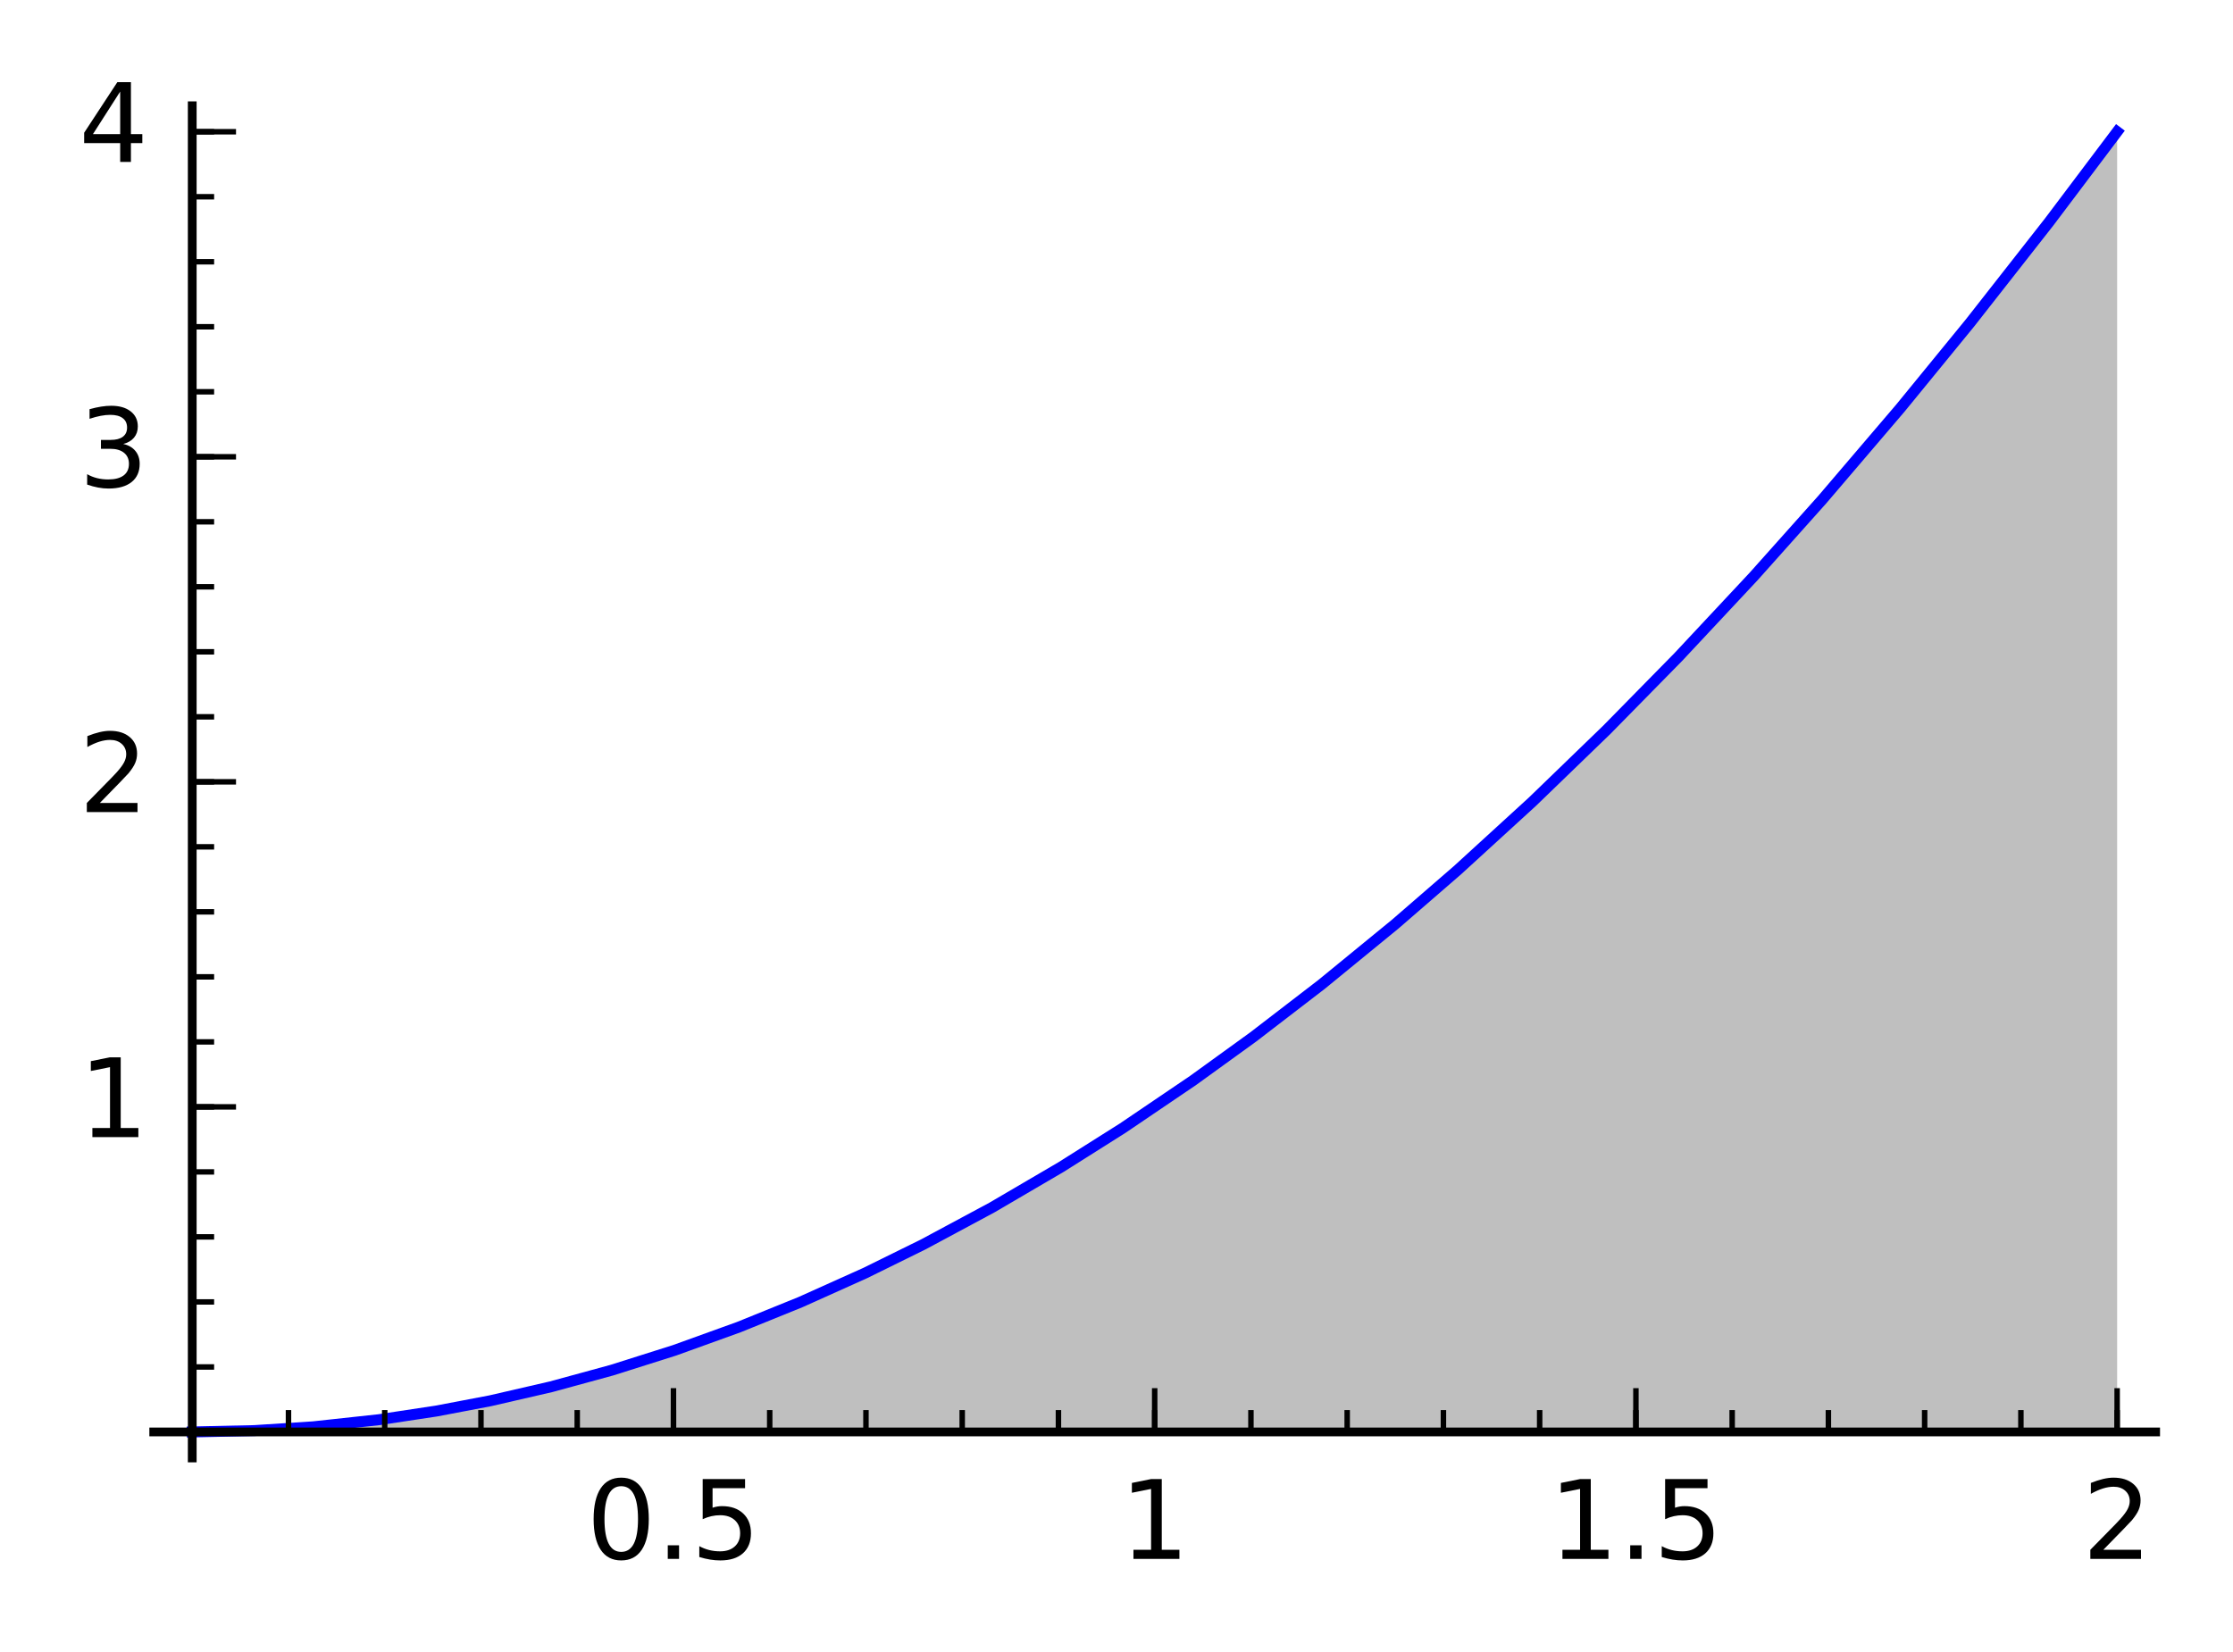 <?xml version="1.0" encoding="utf-8" standalone="no"?>
<!DOCTYPE svg PUBLIC "-//W3C//DTD SVG 1.1//EN"
  "http://www.w3.org/Graphics/SVG/1.1/DTD/svg11.dtd">
<!-- Created with matplotlib (http://matplotlib.org/) -->
<svg height="151pt" version="1.1" viewBox="0 0 204 151" width="204pt" xmlns="http://www.w3.org/2000/svg" xmlns:xlink="http://www.w3.org/1999/xlink">
 <defs>
  <style type="text/css">
*{stroke-linecap:butt;stroke-linejoin:round;stroke-miterlimit:100000;}
  </style>
 </defs>
 <g id="figure_1">
  <g id="patch_1">
   <path d="M 0 151.729 
L 204.132 151.729 
L 204.132 0 
L 0 0 
z
" style="fill:#ffffff;"/>
  </g>
  <g id="axes_1">
   <g id="patch_2">
    <path d="M 14.045 133.227 
L 196.932 133.227 
L 196.932 9.663 
L 14.045 9.663 
z
" style="fill:#ffffff;"/>
   </g>
   <g id="patch_3">
    <path clip-path="url(#pfa4fd93e86)" d="M 17.562 130.851 
L 17.562 130.851 
L 18.187 130.85 
L 19.233 130.84 
L 20.613 130.815 
L 20.849 130.81 
L 21.54 130.79 
L 23.223 130.728 
L 23.631 130.71 
L 24.244 130.68 
L 25.848 130.587 
L 26.074 130.573 
L 27.183 130.496 
L 27.967 130.435 
L 28.615 130.382 
L 29.886 130.268 
L 30.549 130.203 
L 31.805 130.072 
L 32.426 130.002 
L 33.855 129.831 
L 34.619 129.733 
L 35.449 129.622 
L 36.042 129.539 
L 37.305 129.354 
L 38.065 129.236 
L 38.988 129.088 
L 39.869 128.94 
L 40.511 128.828 
L 41.674 128.618 
L 42.358 128.489 
L 42.822 128.4 
L 44.386 128.087 
L 44.787 128.004 
L 45.95 127.755 
L 46.556 127.621 
L 47.216 127.473 
L 48.085 127.272 
L 49.079 127.035 
L 50.344 126.722 
L 51.099 126.53 
L 51.831 126.339 
L 52.674 126.115 
L 53.832 125.797 
L 54.296 125.667 
L 55.884 125.209 
L 56.446 125.042 
L 57.537 124.712 
L 58.131 124.528 
L 58.694 124.351 
L 59.747 124.014 
L 60.427 123.792 
L 61.615 123.395 
L 62.702 123.023 
L 63.685 122.678 
L 64.052 122.547 
L 64.927 122.232 
L 66.48 121.657 
L 66.673 121.585 
L 67.5 121.27 
L 68.523 120.873 
L 69.367 120.54 
L 70.494 120.087 
L 71.76 119.566 
L 72.736 119.156 
L 73.126 118.989 
L 74.554 118.372 
L 74.703 118.307 
L 75.667 117.88 
L 76.995 117.28 
L 77.963 116.835 
L 78.236 116.708 
L 79.04 116.33 
L 79.98 115.883 
L 81.342 115.222 
L 82.441 114.679 
L 82.662 114.569 
L 83.889 113.949 
L 84.35 113.713 
L 85.645 113.042 
L 86.736 112.467 
L 86.945 112.356 
L 88.136 111.716 
L 89.278 111.091 
L 89.616 110.904 
L 90.616 110.347 
L 92.1 109.505 
L 92.962 109.009 
L 93.645 108.611 
L 94.849 107.902 
L 95.121 107.74 
L 96.409 106.966 
L 96.944 106.641 
L 98.099 105.931 
L 99.298 105.184 
L 99.671 104.949 
L 100.858 104.195 
L 101.896 103.526 
L 102.563 103.092 
L 103.718 102.333 
L 104.344 101.916 
L 104.68 101.692 
L 106.052 100.767 
L 106.908 100.182 
L 107.666 99.659 
L 108.998 98.73 
L 109.669 98.257 
L 110.638 97.567 
L 111.452 96.983 
L 111.745 96.771 
L 112.935 95.904 
L 114.234 94.946 
L 114.495 94.752 
L 115.537 93.971 
L 116.238 93.442 
L 117.729 92.302 
L 117.97 92.117 
L 119.121 91.224 
L 119.727 90.749 
L 120.727 89.961 
L 122.262 88.735 
L 122.561 88.494 
L 123.271 87.919 
L 124.859 86.619 
L 125.093 86.426 
L 126.243 85.471 
L 127.453 84.455 
L 127.653 84.286 
L 128.767 83.339 
L 129.968 82.307 
L 130.713 81.661 
L 131.658 80.836 
L 132.848 79.787 
L 133.138 79.53 
L 134.645 78.183 
L 135.259 77.629 
L 135.753 77.182 
L 136.849 76.181 
L 137.706 75.393 
L 138.69 74.481 
L 139.245 73.964 
L 139.988 73.267 
L 141.034 72.279 
L 141.844 71.508 
L 142.644 70.741 
L 143.819 69.606 
L 144.956 68.498 
L 145.698 67.77 
L 146.781 66.699 
L 147.346 66.137 
L 148.079 65.404 
L 149.37 64.102 
L 149.905 63.559 
L 151.092 62.347 
L 151.644 61.78 
L 152.408 60.99 
L 153.322 60.04 
L 154.349 58.964 
L 155.672 57.567 
L 156.223 56.981 
L 157.612 55.494 
L 157.971 55.107 
L 159.014 53.977 
L 160.197 52.686 
L 160.889 51.926 
L 161.172 51.614 
L 162.633 49.994 
L 163.782 48.707 
L 164.162 48.28 
L 164.801 47.558 
L 165.783 46.444 
L 166.469 45.661 
L 167.948 43.96 
L 168.323 43.527 
L 169.305 42.385 
L 170.492 40.996 
L 171.06 40.326 
L 172.334 38.818 
L 172.773 38.295 
L 173.617 37.286 
L 174.784 35.881 
L 175.924 34.499 
L 176.202 34.161 
L 177.548 32.512 
L 178.089 31.846 
L 178.921 30.817 
L 179.968 29.515 
L 181.341 27.795 
L 181.944 27.034 
L 182.461 26.38 
L 183.61 24.919 
L 184.99 23.151 
L 185.316 22.731 
L 186.005 21.842 
L 187.196 20.294 
L 187.979 19.271 
L 189.288 17.551 
L 189.927 16.705 
L 191.003 15.276 
L 191.765 14.259 
L 192.354 13.469 
L 193.415 12.039 
L 193.415 130.851 
z
" style="fill:#808080;opacity:0.5;"/>
   </g>
   <g id="line2d_1">
    <path clip-path="url(#pfa4fd93e86)" d="M 17.562 130.851 
L 23.223 130.728 
L 28.615 130.382 
L 34.619 129.733 
L 39.869 128.94 
L 44.787 128.004 
L 50.344 126.722 
L 55.884 125.209 
L 61.615 123.395 
L 67.5 121.27 
L 73.126 118.989 
L 79.04 116.33 
L 84.35 113.713 
L 90.616 110.347 
L 96.944 106.641 
L 102.563 103.092 
L 108.998 98.73 
L 114.495 94.752 
L 120.727 89.961 
L 127.453 84.455 
L 133.138 79.53 
L 139.988 73.267 
L 146.781 66.699 
L 153.322 60.04 
L 160.197 52.686 
L 166.469 45.661 
L 173.617 37.286 
L 179.968 29.515 
L 187.196 20.294 
L 193.415 12.039 
L 193.415 12.039 
" style="fill:none;stroke:#0000ff;stroke-linecap:square;"/>
   </g>
   <g id="patch_4">
    <path d="M 14.045 130.851 
L 196.932 130.851 
" style="fill:none;stroke:#000000;stroke-linecap:square;stroke-linejoin:miter;stroke-width:0.8;"/>
   </g>
   <g id="patch_5">
    <path d="M 17.562 133.227 
L 17.562 9.663 
" style="fill:none;stroke:#000000;stroke-linecap:square;stroke-linejoin:miter;stroke-width:0.8;"/>
   </g>
   <g id="matplotlib.axis_1">
    <g id="xtick_1">
     <g id="line2d_2">
      <defs>
       <path d="M 0 0 
L 0 -4 
" id="m1700622eff" style="stroke:#000000;stroke-width:0.5;"/>
      </defs>
      <g>
       <use style="stroke:#000000;stroke-width:0.5;" x="17.562" xlink:href="#m1700622eff" y="130.851"/>
      </g>
     </g>
    </g>
    <g id="xtick_2">
     <g id="line2d_3">
      <g>
       <use style="stroke:#000000;stroke-width:0.5;" x="61.526" xlink:href="#m1700622eff" y="130.851"/>
      </g>
     </g>
     <g id="text_1">
      <!-- 0.5 -->
      <defs>
       <path d="M 31.781 66.406 
Q 24.172 66.406 20.328 58.906 
Q 16.5 51.422 16.5 36.375 
Q 16.5 21.391 20.328 13.891 
Q 24.172 6.391 31.781 6.391 
Q 39.453 6.391 43.281 13.891 
Q 47.125 21.391 47.125 36.375 
Q 47.125 51.422 43.281 58.906 
Q 39.453 66.406 31.781 66.406 
M 31.781 74.219 
Q 44.047 74.219 50.516 64.516 
Q 56.984 54.828 56.984 36.375 
Q 56.984 17.969 50.516 8.266 
Q 44.047 -1.422 31.781 -1.422 
Q 19.531 -1.422 13.062 8.266 
Q 6.594 17.969 6.594 36.375 
Q 6.594 54.828 13.062 64.516 
Q 19.531 74.219 31.781 74.219 
" id="BitstreamVeraSans-Roman-30"/>
       <path d="M 10.688 12.406 
L 21 12.406 
L 21 0 
L 10.688 0 
z
" id="BitstreamVeraSans-Roman-2e"/>
       <path d="M 10.797 72.906 
L 49.516 72.906 
L 49.516 64.594 
L 19.828 64.594 
L 19.828 46.734 
Q 21.969 47.469 24.109 47.828 
Q 26.266 48.188 28.422 48.188 
Q 40.625 48.188 47.75 41.5 
Q 54.891 34.812 54.891 23.391 
Q 54.891 11.625 47.562 5.094 
Q 40.234 -1.422 26.906 -1.422 
Q 22.312 -1.422 17.547 -0.641 
Q 12.797 0.141 7.719 1.703 
L 7.719 11.625 
Q 12.109 9.234 16.797 8.062 
Q 21.484 6.891 26.703 6.891 
Q 35.156 6.891 40.078 11.328 
Q 45.016 15.766 45.016 23.391 
Q 45.016 31 40.078 35.438 
Q 35.156 39.891 26.703 39.891 
Q 22.75 39.891 18.812 39.016 
Q 14.891 38.141 10.797 36.281 
z
" id="BitstreamVeraSans-Roman-35"/>
      </defs>
      <g transform="translate(53.574 142.45)scale(0.1 -0.1)">
       <use xlink:href="#BitstreamVeraSans-Roman-30"/>
       <use x="63.623" xlink:href="#BitstreamVeraSans-Roman-2e"/>
       <use x="95.41" xlink:href="#BitstreamVeraSans-Roman-35"/>
      </g>
     </g>
    </g>
    <g id="xtick_3">
     <g id="line2d_4">
      <g>
       <use style="stroke:#000000;stroke-width:0.5;" x="105.489" xlink:href="#m1700622eff" y="130.851"/>
      </g>
     </g>
     <g id="text_2">
      <!-- 1 -->
      <defs>
       <path d="M 12.406 8.297 
L 28.516 8.297 
L 28.516 63.922 
L 10.984 60.406 
L 10.984 69.391 
L 28.422 72.906 
L 38.281 72.906 
L 38.281 8.297 
L 54.391 8.297 
L 54.391 0 
L 12.406 0 
z
" id="BitstreamVeraSans-Roman-31"/>
      </defs>
      <g transform="translate(102.308 142.45)scale(0.1 -0.1)">
       <use xlink:href="#BitstreamVeraSans-Roman-31"/>
      </g>
     </g>
    </g>
    <g id="xtick_4">
     <g id="line2d_5">
      <g>
       <use style="stroke:#000000;stroke-width:0.5;" x="149.452" xlink:href="#m1700622eff" y="130.851"/>
      </g>
     </g>
     <g id="text_3">
      <!-- 1.5 -->
      <g transform="translate(141.5 142.45)scale(0.1 -0.1)">
       <use xlink:href="#BitstreamVeraSans-Roman-31"/>
       <use x="63.623" xlink:href="#BitstreamVeraSans-Roman-2e"/>
       <use x="95.41" xlink:href="#BitstreamVeraSans-Roman-35"/>
      </g>
     </g>
    </g>
    <g id="xtick_5">
     <g id="line2d_6">
      <g>
       <use style="stroke:#000000;stroke-width:0.5;" x="193.415" xlink:href="#m1700622eff" y="130.851"/>
      </g>
     </g>
     <g id="text_4">
      <!-- 2 -->
      <defs>
       <path d="M 19.188 8.297 
L 53.609 8.297 
L 53.609 0 
L 7.328 0 
L 7.328 8.297 
Q 12.938 14.109 22.625 23.891 
Q 32.328 33.688 34.812 36.531 
Q 39.547 41.844 41.422 45.531 
Q 43.312 49.219 43.312 52.781 
Q 43.312 58.594 39.234 62.25 
Q 35.156 65.922 28.609 65.922 
Q 23.969 65.922 18.812 64.312 
Q 13.672 62.703 7.812 59.422 
L 7.812 69.391 
Q 13.766 71.781 18.938 73 
Q 24.125 74.219 28.422 74.219 
Q 39.75 74.219 46.484 68.547 
Q 53.219 62.891 53.219 53.422 
Q 53.219 48.922 51.531 44.891 
Q 49.859 40.875 45.406 35.406 
Q 44.188 33.984 37.641 27.219 
Q 31.109 20.453 19.188 8.297 
" id="BitstreamVeraSans-Roman-32"/>
      </defs>
      <g transform="translate(190.234 142.45)scale(0.1 -0.1)">
       <use xlink:href="#BitstreamVeraSans-Roman-32"/>
      </g>
     </g>
    </g>
    <g id="xtick_6">
     <g id="line2d_7">
      <defs>
       <path d="M 0 0 
L 0 -2 
" id="me051c0470c" style="stroke:#000000;stroke-width:0.5;"/>
      </defs>
      <g>
       <use style="stroke:#000000;stroke-width:0.5;" x="26.355" xlink:href="#me051c0470c" y="130.851"/>
      </g>
     </g>
    </g>
    <g id="xtick_7">
     <g id="line2d_8">
      <g>
       <use style="stroke:#000000;stroke-width:0.5;" x="35.148" xlink:href="#me051c0470c" y="130.851"/>
      </g>
     </g>
    </g>
    <g id="xtick_8">
     <g id="line2d_9">
      <g>
       <use style="stroke:#000000;stroke-width:0.5;" x="43.94" xlink:href="#me051c0470c" y="130.851"/>
      </g>
     </g>
    </g>
    <g id="xtick_9">
     <g id="line2d_10">
      <g>
       <use style="stroke:#000000;stroke-width:0.5;" x="52.733" xlink:href="#me051c0470c" y="130.851"/>
      </g>
     </g>
    </g>
    <g id="xtick_10">
     <g id="line2d_11">
      <g>
       <use style="stroke:#000000;stroke-width:0.5;" x="61.526" xlink:href="#me051c0470c" y="130.851"/>
      </g>
     </g>
    </g>
    <g id="xtick_11">
     <g id="line2d_12">
      <g>
       <use style="stroke:#000000;stroke-width:0.5;" x="70.318" xlink:href="#me051c0470c" y="130.851"/>
      </g>
     </g>
    </g>
    <g id="xtick_12">
     <g id="line2d_13">
      <g>
       <use style="stroke:#000000;stroke-width:0.5;" x="79.111" xlink:href="#me051c0470c" y="130.851"/>
      </g>
     </g>
    </g>
    <g id="xtick_13">
     <g id="line2d_14">
      <g>
       <use style="stroke:#000000;stroke-width:0.5;" x="87.904" xlink:href="#me051c0470c" y="130.851"/>
      </g>
     </g>
    </g>
    <g id="xtick_14">
     <g id="line2d_15">
      <g>
       <use style="stroke:#000000;stroke-width:0.5;" x="96.696" xlink:href="#me051c0470c" y="130.851"/>
      </g>
     </g>
    </g>
    <g id="xtick_15">
     <g id="line2d_16">
      <g>
       <use style="stroke:#000000;stroke-width:0.5;" x="105.489" xlink:href="#me051c0470c" y="130.851"/>
      </g>
     </g>
    </g>
    <g id="xtick_16">
     <g id="line2d_17">
      <g>
       <use style="stroke:#000000;stroke-width:0.5;" x="114.281" xlink:href="#me051c0470c" y="130.851"/>
      </g>
     </g>
    </g>
    <g id="xtick_17">
     <g id="line2d_18">
      <g>
       <use style="stroke:#000000;stroke-width:0.5;" x="123.074" xlink:href="#me051c0470c" y="130.851"/>
      </g>
     </g>
    </g>
    <g id="xtick_18">
     <g id="line2d_19">
      <g>
       <use style="stroke:#000000;stroke-width:0.5;" x="131.867" xlink:href="#me051c0470c" y="130.851"/>
      </g>
     </g>
    </g>
    <g id="xtick_19">
     <g id="line2d_20">
      <g>
       <use style="stroke:#000000;stroke-width:0.5;" x="140.659" xlink:href="#me051c0470c" y="130.851"/>
      </g>
     </g>
    </g>
    <g id="xtick_20">
     <g id="line2d_21">
      <g>
       <use style="stroke:#000000;stroke-width:0.5;" x="149.452" xlink:href="#me051c0470c" y="130.851"/>
      </g>
     </g>
    </g>
    <g id="xtick_21">
     <g id="line2d_22">
      <g>
       <use style="stroke:#000000;stroke-width:0.5;" x="158.245" xlink:href="#me051c0470c" y="130.851"/>
      </g>
     </g>
    </g>
    <g id="xtick_22">
     <g id="line2d_23">
      <g>
       <use style="stroke:#000000;stroke-width:0.5;" x="167.037" xlink:href="#me051c0470c" y="130.851"/>
      </g>
     </g>
    </g>
    <g id="xtick_23">
     <g id="line2d_24">
      <g>
       <use style="stroke:#000000;stroke-width:0.5;" x="175.83" xlink:href="#me051c0470c" y="130.851"/>
      </g>
     </g>
    </g>
    <g id="xtick_24">
     <g id="line2d_25">
      <g>
       <use style="stroke:#000000;stroke-width:0.5;" x="184.622" xlink:href="#me051c0470c" y="130.851"/>
      </g>
     </g>
    </g>
    <g id="xtick_25">
     <g id="line2d_26">
      <g>
       <use style="stroke:#000000;stroke-width:0.5;" x="193.415" xlink:href="#me051c0470c" y="130.851"/>
      </g>
     </g>
    </g>
   </g>
   <g id="matplotlib.axis_2">
    <g id="ytick_1">
     <g id="line2d_27">
      <defs>
       <path d="M 0 0 
L 4 0 
" id="m12330e8dcd" style="stroke:#000000;stroke-width:0.5;"/>
      </defs>
      <g>
       <use style="stroke:#000000;stroke-width:0.5;" x="17.562" xlink:href="#m12330e8dcd" y="130.851"/>
      </g>
     </g>
    </g>
    <g id="ytick_2">
     <g id="line2d_28">
      <g>
       <use style="stroke:#000000;stroke-width:0.5;" x="17.562" xlink:href="#m12330e8dcd" y="101.148"/>
      </g>
     </g>
     <g id="text_5">
      <!-- 1 -->
      <g transform="translate(7.2 103.908)scale(0.1 -0.1)">
       <use xlink:href="#BitstreamVeraSans-Roman-31"/>
      </g>
     </g>
    </g>
    <g id="ytick_3">
     <g id="line2d_29">
      <g>
       <use style="stroke:#000000;stroke-width:0.5;" x="17.562" xlink:href="#m12330e8dcd" y="71.445"/>
      </g>
     </g>
     <g id="text_6">
      <!-- 2 -->
      <g transform="translate(7.2 74.205)scale(0.1 -0.1)">
       <use xlink:href="#BitstreamVeraSans-Roman-32"/>
      </g>
     </g>
    </g>
    <g id="ytick_4">
     <g id="line2d_30">
      <g>
       <use style="stroke:#000000;stroke-width:0.5;" x="17.562" xlink:href="#m12330e8dcd" y="41.742"/>
      </g>
     </g>
     <g id="text_7">
      <!-- 3 -->
      <defs>
       <path d="M 40.578 39.312 
Q 47.656 37.797 51.625 33 
Q 55.609 28.219 55.609 21.188 
Q 55.609 10.406 48.188 4.484 
Q 40.766 -1.422 27.094 -1.422 
Q 22.516 -1.422 17.656 -0.516 
Q 12.797 0.391 7.625 2.203 
L 7.625 11.719 
Q 11.719 9.328 16.594 8.109 
Q 21.484 6.891 26.812 6.891 
Q 36.078 6.891 40.938 10.547 
Q 45.797 14.203 45.797 21.188 
Q 45.797 27.641 41.281 31.266 
Q 36.766 34.906 28.719 34.906 
L 20.219 34.906 
L 20.219 43.016 
L 29.109 43.016 
Q 36.375 43.016 40.234 45.922 
Q 44.094 48.828 44.094 54.297 
Q 44.094 59.906 40.109 62.906 
Q 36.141 65.922 28.719 65.922 
Q 24.656 65.922 20.016 65.031 
Q 15.375 64.156 9.812 62.312 
L 9.812 71.094 
Q 15.438 72.656 20.344 73.438 
Q 25.25 74.219 29.594 74.219 
Q 40.828 74.219 47.359 69.109 
Q 53.906 64.016 53.906 55.328 
Q 53.906 49.266 50.438 45.094 
Q 46.969 40.922 40.578 39.312 
" id="BitstreamVeraSans-Roman-33"/>
      </defs>
      <g transform="translate(7.2 44.501)scale(0.1 -0.1)">
       <use xlink:href="#BitstreamVeraSans-Roman-33"/>
      </g>
     </g>
    </g>
    <g id="ytick_5">
     <g id="line2d_31">
      <g>
       <use style="stroke:#000000;stroke-width:0.5;" x="17.562" xlink:href="#m12330e8dcd" y="12.039"/>
      </g>
     </g>
     <g id="text_8">
      <!-- 4 -->
      <defs>
       <path d="M 37.797 64.312 
L 12.891 25.391 
L 37.797 25.391 
z
M 35.203 72.906 
L 47.609 72.906 
L 47.609 25.391 
L 58.016 25.391 
L 58.016 17.188 
L 47.609 17.188 
L 47.609 0 
L 37.797 0 
L 37.797 17.188 
L 4.891 17.188 
L 4.891 26.703 
z
" id="BitstreamVeraSans-Roman-34"/>
      </defs>
      <g transform="translate(7.2 14.798)scale(0.1 -0.1)">
       <use xlink:href="#BitstreamVeraSans-Roman-34"/>
      </g>
     </g>
    </g>
    <g id="ytick_6">
     <g id="line2d_32">
      <defs>
       <path d="M 0 0 
L 2 0 
" id="m49dc2f0d15" style="stroke:#000000;stroke-width:0.5;"/>
      </defs>
      <g>
       <use style="stroke:#000000;stroke-width:0.5;" x="17.562" xlink:href="#m49dc2f0d15" y="124.911"/>
      </g>
     </g>
    </g>
    <g id="ytick_7">
     <g id="line2d_33">
      <g>
       <use style="stroke:#000000;stroke-width:0.5;" x="17.562" xlink:href="#m49dc2f0d15" y="118.97"/>
      </g>
     </g>
    </g>
    <g id="ytick_8">
     <g id="line2d_34">
      <g>
       <use style="stroke:#000000;stroke-width:0.5;" x="17.562" xlink:href="#m49dc2f0d15" y="113.029"/>
      </g>
     </g>
    </g>
    <g id="ytick_9">
     <g id="line2d_35">
      <g>
       <use style="stroke:#000000;stroke-width:0.5;" x="17.562" xlink:href="#m49dc2f0d15" y="107.089"/>
      </g>
     </g>
    </g>
    <g id="ytick_10">
     <g id="line2d_36">
      <g>
       <use style="stroke:#000000;stroke-width:0.5;" x="17.562" xlink:href="#m49dc2f0d15" y="101.148"/>
      </g>
     </g>
    </g>
    <g id="ytick_11">
     <g id="line2d_37">
      <g>
       <use style="stroke:#000000;stroke-width:0.5;" x="17.562" xlink:href="#m49dc2f0d15" y="95.208"/>
      </g>
     </g>
    </g>
    <g id="ytick_12">
     <g id="line2d_38">
      <g>
       <use style="stroke:#000000;stroke-width:0.5;" x="17.562" xlink:href="#m49dc2f0d15" y="89.267"/>
      </g>
     </g>
    </g>
    <g id="ytick_13">
     <g id="line2d_39">
      <g>
       <use style="stroke:#000000;stroke-width:0.5;" x="17.562" xlink:href="#m49dc2f0d15" y="83.326"/>
      </g>
     </g>
    </g>
    <g id="ytick_14">
     <g id="line2d_40">
      <g>
       <use style="stroke:#000000;stroke-width:0.5;" x="17.562" xlink:href="#m49dc2f0d15" y="77.386"/>
      </g>
     </g>
    </g>
    <g id="ytick_15">
     <g id="line2d_41">
      <g>
       <use style="stroke:#000000;stroke-width:0.5;" x="17.562" xlink:href="#m49dc2f0d15" y="71.445"/>
      </g>
     </g>
    </g>
    <g id="ytick_16">
     <g id="line2d_42">
      <g>
       <use style="stroke:#000000;stroke-width:0.5;" x="17.562" xlink:href="#m49dc2f0d15" y="65.505"/>
      </g>
     </g>
    </g>
    <g id="ytick_17">
     <g id="line2d_43">
      <g>
       <use style="stroke:#000000;stroke-width:0.5;" x="17.562" xlink:href="#m49dc2f0d15" y="59.564"/>
      </g>
     </g>
    </g>
    <g id="ytick_18">
     <g id="line2d_44">
      <g>
       <use style="stroke:#000000;stroke-width:0.5;" x="17.562" xlink:href="#m49dc2f0d15" y="53.623"/>
      </g>
     </g>
    </g>
    <g id="ytick_19">
     <g id="line2d_45">
      <g>
       <use style="stroke:#000000;stroke-width:0.5;" x="17.562" xlink:href="#m49dc2f0d15" y="47.683"/>
      </g>
     </g>
    </g>
    <g id="ytick_20">
     <g id="line2d_46">
      <g>
       <use style="stroke:#000000;stroke-width:0.5;" x="17.562" xlink:href="#m49dc2f0d15" y="41.742"/>
      </g>
     </g>
    </g>
    <g id="ytick_21">
     <g id="line2d_47">
      <g>
       <use style="stroke:#000000;stroke-width:0.5;" x="17.562" xlink:href="#m49dc2f0d15" y="35.801"/>
      </g>
     </g>
    </g>
    <g id="ytick_22">
     <g id="line2d_48">
      <g>
       <use style="stroke:#000000;stroke-width:0.5;" x="17.562" xlink:href="#m49dc2f0d15" y="29.861"/>
      </g>
     </g>
    </g>
    <g id="ytick_23">
     <g id="line2d_49">
      <g>
       <use style="stroke:#000000;stroke-width:0.5;" x="17.562" xlink:href="#m49dc2f0d15" y="23.92"/>
      </g>
     </g>
    </g>
    <g id="ytick_24">
     <g id="line2d_50">
      <g>
       <use style="stroke:#000000;stroke-width:0.5;" x="17.562" xlink:href="#m49dc2f0d15" y="17.98"/>
      </g>
     </g>
    </g>
    <g id="ytick_25">
     <g id="line2d_51">
      <g>
       <use style="stroke:#000000;stroke-width:0.5;" x="17.562" xlink:href="#m49dc2f0d15" y="12.039"/>
      </g>
     </g>
    </g>
   </g>
  </g>
 </g>
 <defs>
  <clipPath id="pfa4fd93e86">
   <rect height="123.565" width="182.887" x="14.045" y="9.663"/>
  </clipPath>
 </defs>
</svg>
